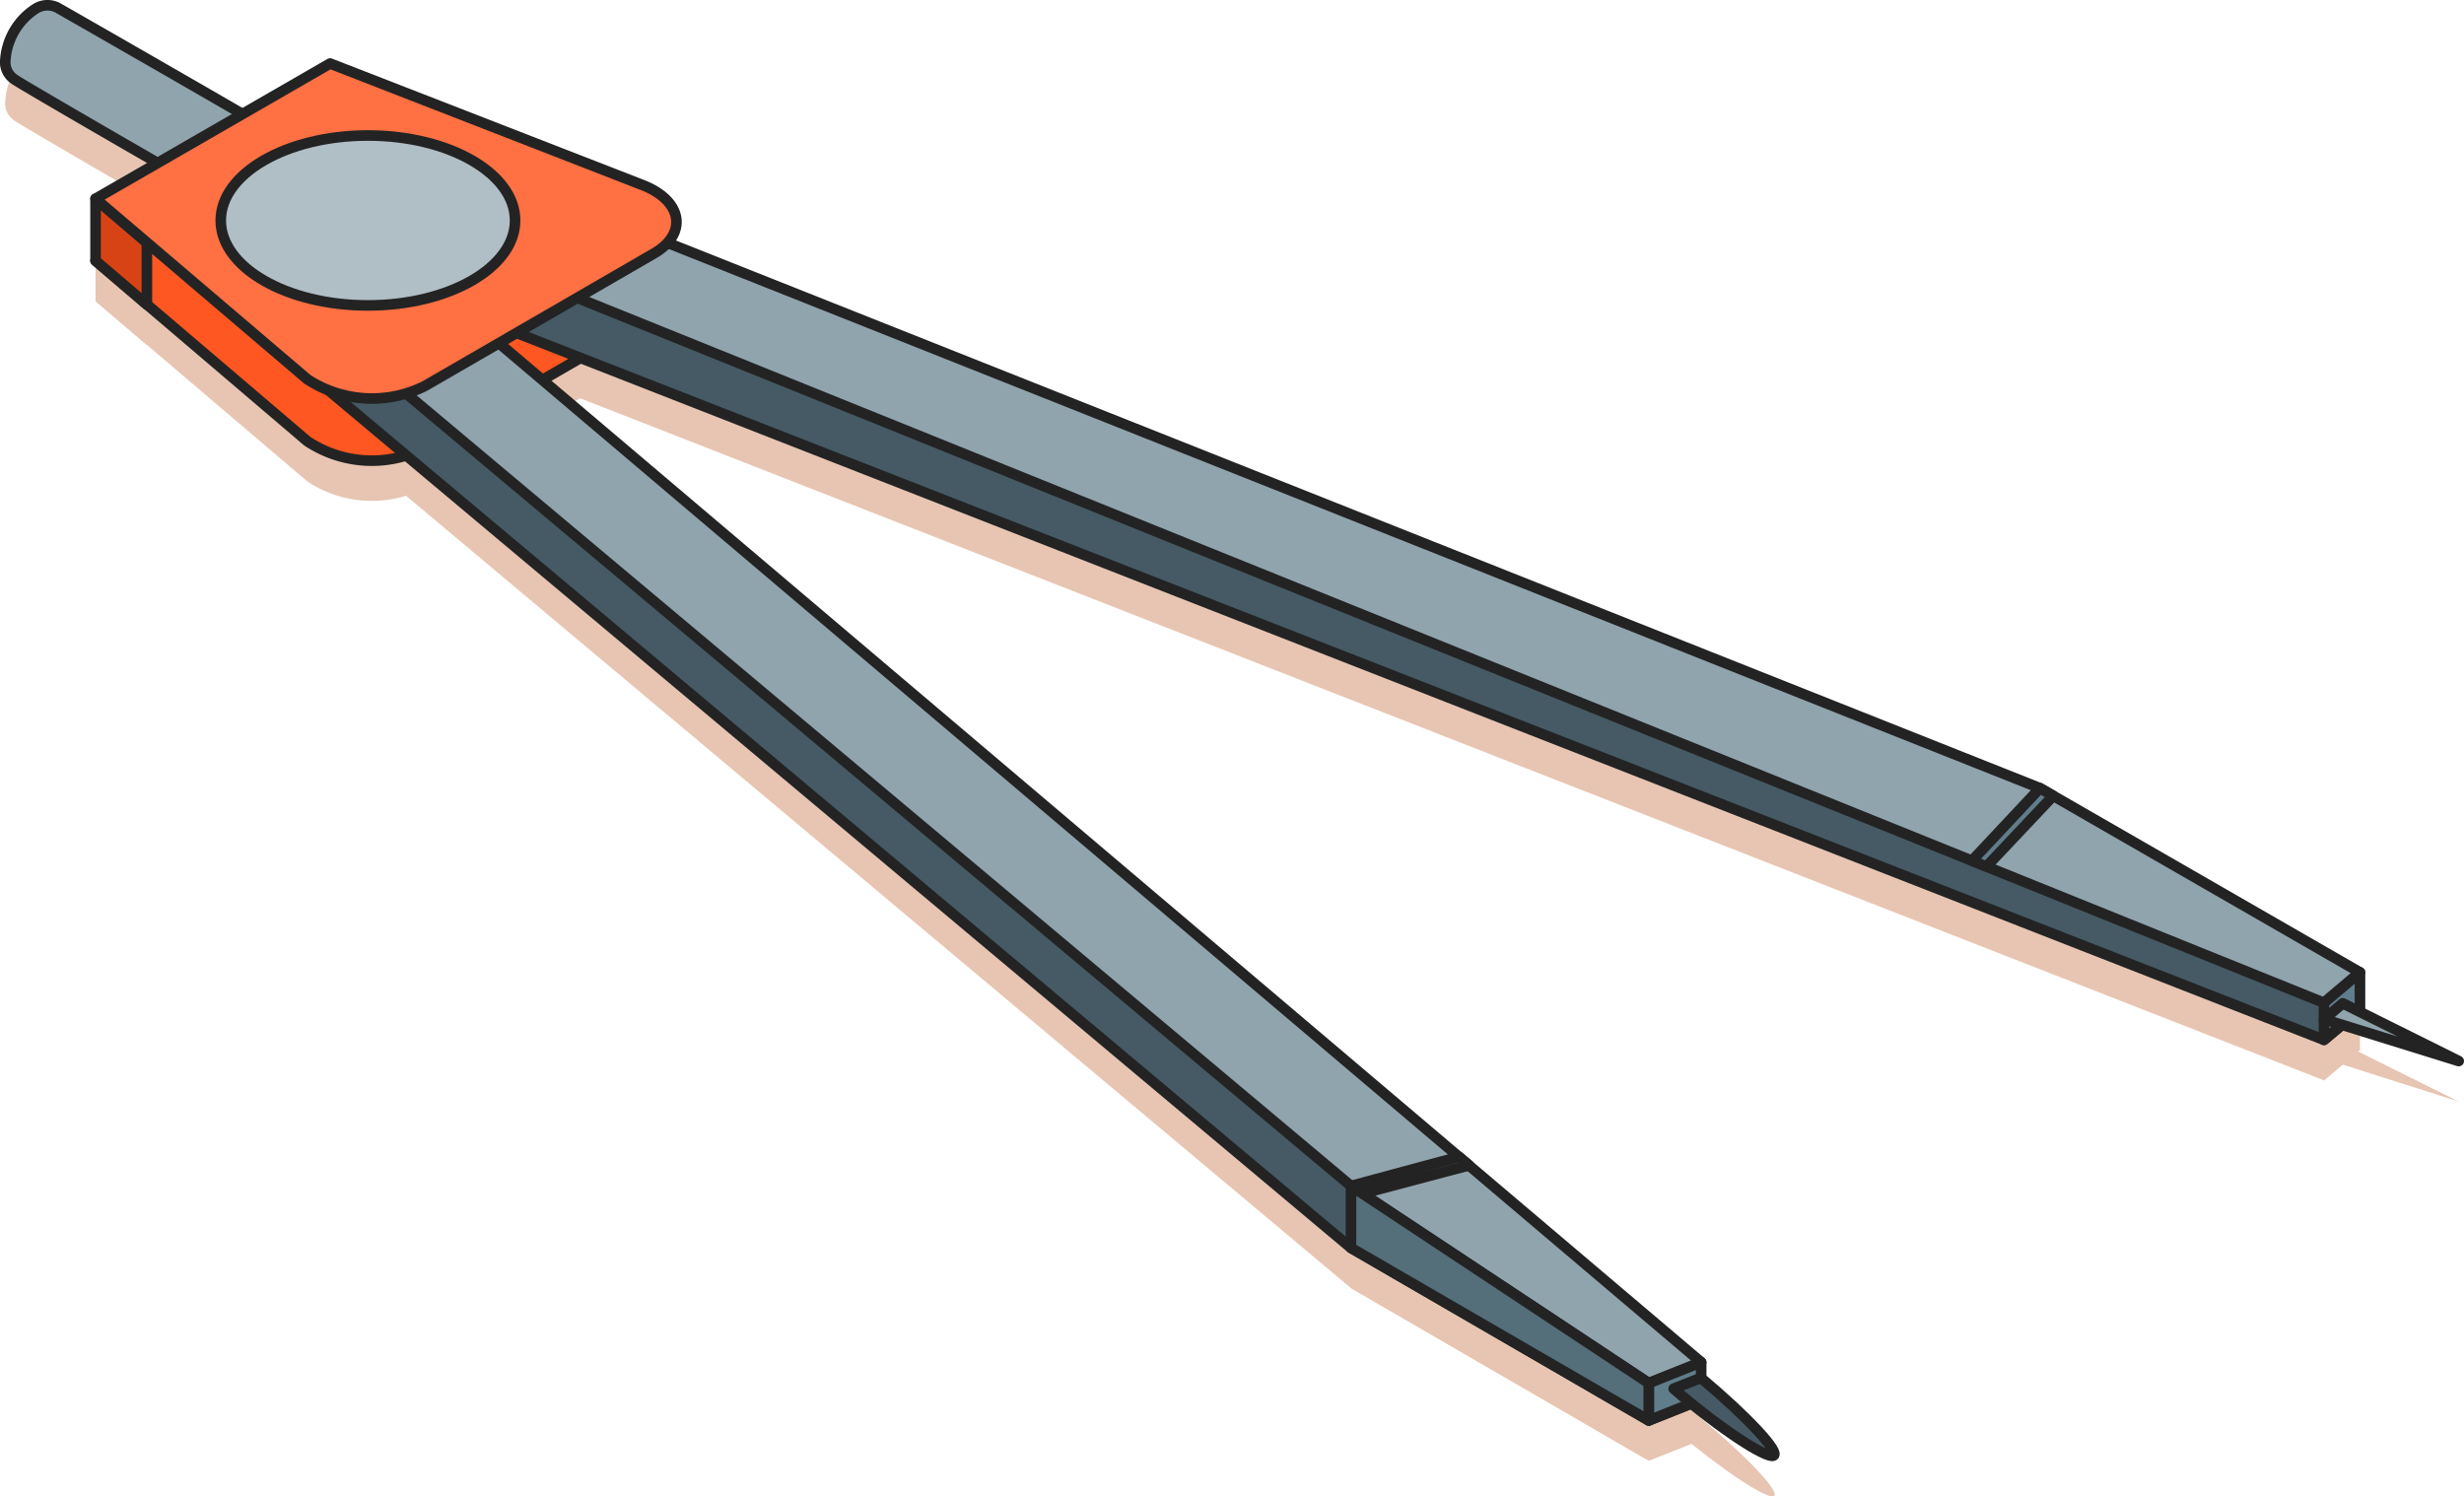 <svg xmlns="http://www.w3.org/2000/svg" viewBox="0 0 93.09 56.53"><defs><style>.cls-1{opacity:0.7;}.cls-2{fill:#ddad92;}.cls-3{fill:#90a4ae;}.cls-10,.cls-3,.cls-4,.cls-5,.cls-6,.cls-7,.cls-8,.cls-9{stroke:#232323;stroke-linejoin:round;stroke-width:0.4px;}.cls-4{fill:#ff5722;}.cls-5{fill:#d84315;}.cls-6{fill:#455a64;}.cls-7{fill:#607d8b;}.cls-8{fill:#ff7043;}.cls-9{fill:#b0bec5;}.cls-10{fill:#546e7a;}</style></defs><g id="レイヤー_2" data-name="レイヤー 2"><g id="レイヤー_1-2" data-name="レイヤー 1"><g class="cls-1"><path class="cls-2" d="M.2,3.82a.77.77,0,0,0,.35.74C.76,4.73,7.62,8.68,8.1,9A5,5,0,0,0,9.89,6.26C9.26,5.88,2.44,2,2.17,1.82a.8.8,0,0,0-.84.05A2.5,2.5,0,0,0,.2,3.82Z"/><path class="cls-2" d="M16.06,18.44l8.64-5c1.3-.75,1.09-2-.43-2.59l-11.8-4.6L3.61,11.38l8,6.81A4.41,4.41,0,0,0,16.06,18.44Z"/><polygon class="cls-2" points="3.61 9.04 3.61 11.38 5.55 13.04 5.55 10.7 3.61 9.04"/><polygon class="cls-2" points="89.16 39.67 87.8 40.82 12.31 11.29 15.04 9 77.07 33.65 89.16 39.67"/><polygon class="cls-2" points="62.29 55.19 64.27 54.4 12.31 11.29 8.35 12.87 51.04 48.67 62.29 55.19"/><polygon class="cls-2" points="89.16 38.27 87.8 39.41 12.31 8.95 15.04 6.66 77.07 31.3 89.16 38.27"/><polygon class="cls-2" points="87.8 39.41 87.8 40.82 89.16 39.67 89.16 38.27 87.8 39.41"/><path class="cls-2" d="M88.51,39.44l4.38,2.18L87.8,40Z"/><polygon class="cls-2" points="75.05 34.27 74.5 34.05 77.07 31.3 77.57 31.59 75.05 34.27"/><polygon class="cls-2" points="62.29 53.78 64.27 53 12.31 8.95 8.35 10.52 51.04 46.33 62.29 53.78"/><polygon class="cls-2" points="62.29 53.78 62.29 55.19 64.27 54.4 64.27 53 62.29 53.78"/><path class="cls-2" d="M63.23,54c1.8,1.52,3.5,2.65,3.78,2.53s-.94-1.43-2.74-2.94Z"/><polygon class="cls-2" points="55.5 45.56 55.12 45.24 51.04 46.33 51.47 46.62 55.5 45.56"/><path class="cls-2" d="M16.06,16.1l8.64-5c1.3-.75,1.09-2-.43-2.59l-11.8-4.6L3.61,9l8,6.81A4.41,4.41,0,0,0,16.06,16.1Z"/><ellipse class="cls-2" cx="13.9" cy="9.85" rx="5.56" ry="3.21"/><polygon class="cls-2" points="51.04 46.33 51.04 48.67 62.29 55.19 62.29 53.78 51.04 46.33"/></g><path class="cls-3" d="M.2,2.3A.77.77,0,0,0,.55,3c.21.17,7.07,4.12,7.55,4.39A5,5,0,0,0,9.89,4.74C9.26,4.35,2.44.44,2.17.29a.83.83,0,0,0-.84.05A2.51,2.51,0,0,0,.2,2.3Z"/><path class="cls-4" d="M16.06,16.92l8.64-5c1.3-.74,1.09-2-.43-2.58l-11.8-4.6L3.61,9.85l8,6.82A4.41,4.41,0,0,0,16.06,16.92Z"/><polygon class="cls-5" points="3.61 7.51 3.61 9.85 5.55 11.51 5.55 9.17 3.61 7.51"/><polygon class="cls-6" points="89.16 38.15 87.8 39.29 12.31 9.76 15.04 7.47 77.07 32.12 89.16 38.15"/><polygon class="cls-6" points="62.29 53.67 64.27 52.88 12.31 9.76 8.35 11.34 51.04 47.15 62.29 53.67"/><polygon class="cls-3" points="89.16 36.74 87.8 37.89 12.31 7.42 15.04 5.13 77.07 29.78 89.16 36.74"/><polygon class="cls-7" points="87.8 37.89 87.8 39.29 89.16 38.15 89.16 36.74 87.8 37.89"/><path class="cls-3" d="M88.51,37.91l4.38,2.18L87.8,38.51Z"/><polygon class="cls-7" points="75.05 32.74 74.5 32.52 77.07 29.78 77.57 30.07 75.05 32.74"/><polygon class="cls-3" points="62.29 52.26 64.27 51.47 12.31 7.42 8.35 9 51.04 44.81 62.29 52.26"/><polygon class="cls-7" points="62.29 52.26 62.29 53.67 64.27 52.88 64.27 51.47 62.29 52.26"/><path class="cls-6" d="M63.23,52.47C65,54,66.73,55.11,67,55s-.94-1.43-2.74-2.94Z"/><polygon class="cls-7" points="55.5 44.03 55.12 43.71 51.04 44.81 51.47 45.1 55.5 44.03"/><path class="cls-8" d="M16.06,14.58l8.64-5c1.3-.75,1.09-2-.43-2.59L12.47,2.4,3.61,7.51l8,6.82A4.46,4.46,0,0,0,16.06,14.58Z"/><ellipse class="cls-9" cx="13.9" cy="8.33" rx="5.56" ry="3.21"/><polygon class="cls-10" points="51.04 44.81 51.04 47.15 62.29 53.67 62.29 52.26 51.04 44.81"/></g></g></svg>
